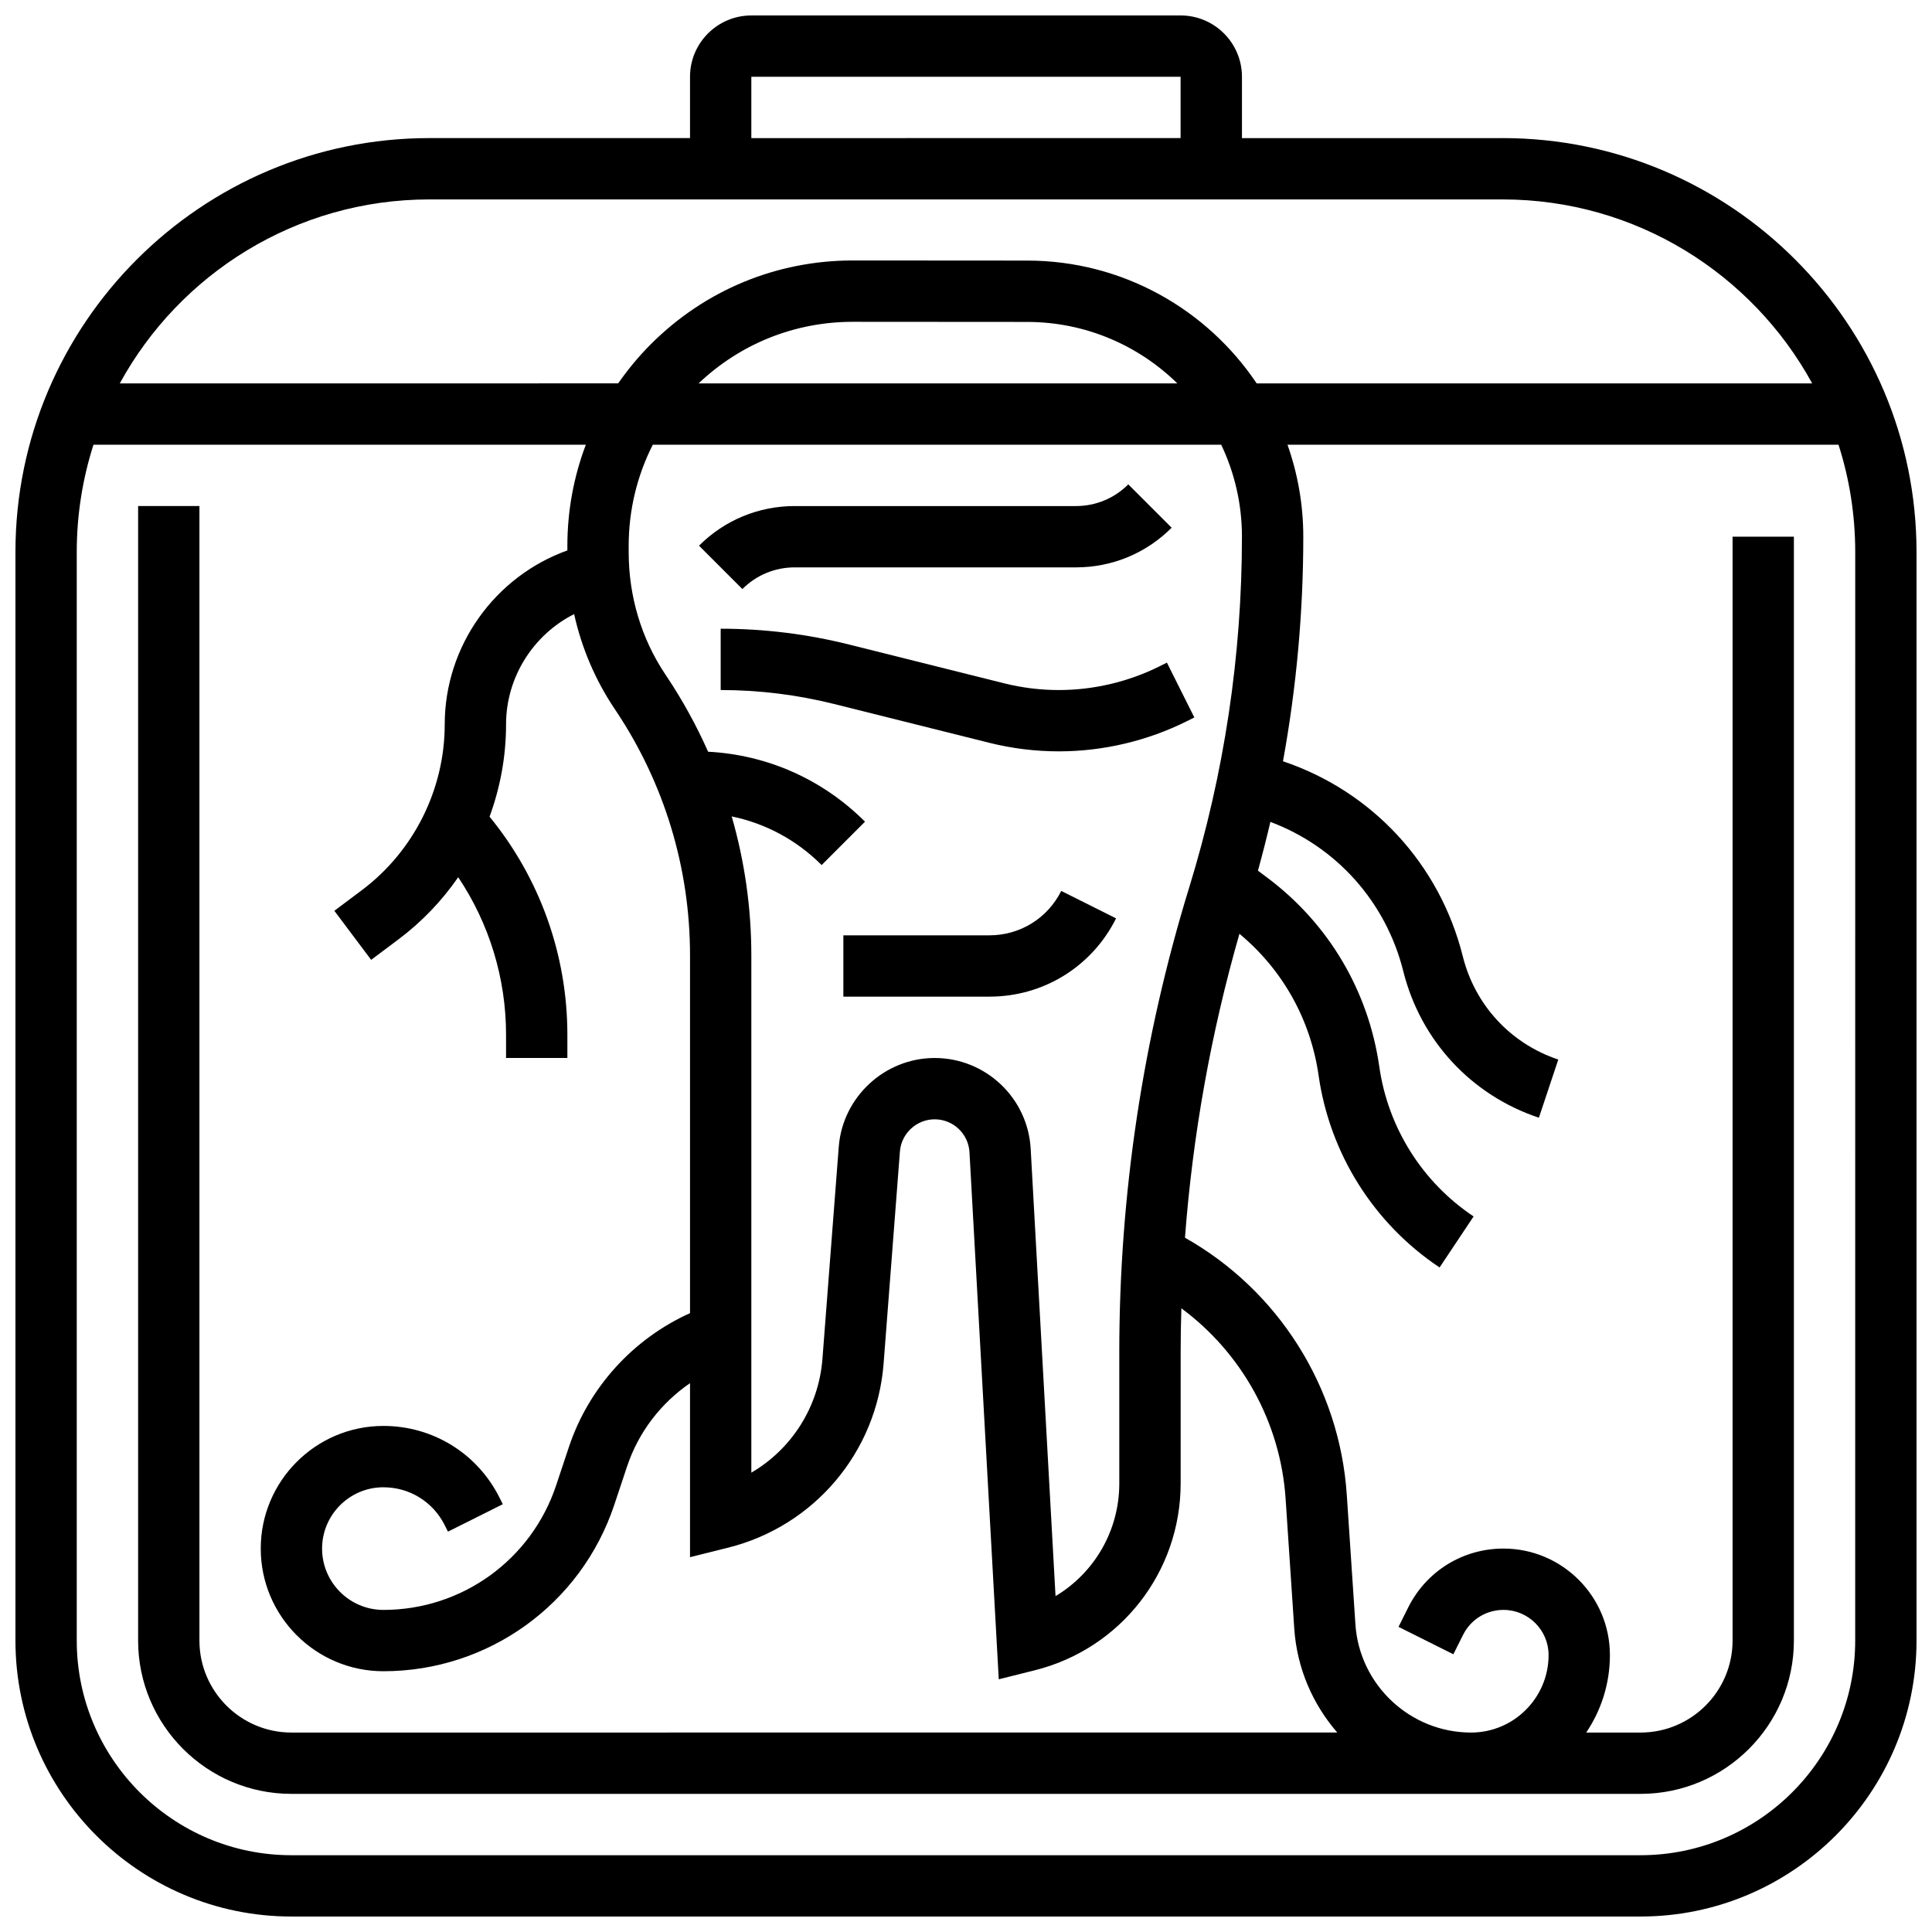 <?xml version="1.0" encoding="UTF-8"?>
<!-- Uploaded to: ICON Repo, www.iconrepo.com, Generator: ICON Repo Mixer Tools -->
<svg width="800px" height="800px" version="1.1" viewBox="144 144 512 512" xmlns="http://www.w3.org/2000/svg">
 <defs>
  <clipPath id="a">
   <path d="m148.09 148.09h503.81v503.81h-503.81z"/>
  </clipPath>
 </defs>
 <g clip-path="url(#a)">
  <path d="m542.2 180.6h-69.07v-16.254c0-8.961-7.293-16.25-16.25-16.25h-113.77c-8.961 0-16.25 7.293-16.25 16.25v16.25h-69.07c-60.492 0.004-109.7 49.215-109.7 109.7v288.47c0 40.324 32.809 73.133 73.133 73.133h357.54c40.324 0 73.133-32.809 73.133-73.133v-288.47c0-60.488-49.211-109.7-109.7-109.7zm-199.09-16.254h113.76v16.25l-113.76 0.004zm-85.324 32.504h284.41c35.348 0 66.176 19.73 82.051 48.754h-147.22c-13.133-19.594-35.473-32.527-60.773-32.547l-46.199-0.031h-0.051c-20.195 0-39.184 7.859-53.469 22.137-3.25 3.246-6.144 6.746-8.715 10.438l-132.08 0.008c15.871-29.023 46.699-48.758 82.047-48.758zm215.34 89.387c0 31.543-4.703 62.82-13.98 92.965-12.293 39.949-18.523 81.398-18.523 123.2v34.742c0 12.488-6.609 23.688-16.895 29.844l-6.586-118.53c-0.75-13.5-11.93-24.078-25.449-24.078-13.234 0-24.398 10.34-25.414 23.535l-4.324 56.199c-0.98 12.773-8.188 23.922-18.844 30.156v-137.08c0-12.57-1.777-24.941-5.203-36.832 8.969 1.848 17.211 6.262 23.836 12.887l11.492-11.492c-11.207-11.211-25.863-17.715-41.578-18.539-3.055-6.863-6.684-13.504-10.906-19.836l-0.465-0.699c-6.332-9.492-9.68-20.688-9.68-32.371v-1.633c0-9.477 2.219-18.605 6.387-26.816h150.64c3.519 7.394 5.496 15.66 5.496 24.379zm-144-40.629c11.082-10.531 25.527-16.324 40.871-16.324h0.039l46.199 0.031c15.469 0.012 29.508 6.234 39.773 16.293zm306.52 333.16c0 31.363-25.516 56.883-56.883 56.883h-357.54c-31.363 0-56.883-25.516-56.883-56.883v-288.47c0-9.914 1.559-19.469 4.43-28.441h130.48c-3.199 8.457-4.891 17.504-4.891 26.816v1.195c-19.188 6.879-32.504 25.285-32.504 46.125 0 17.184-8.207 33.598-21.953 43.906l-7.297 5.473 9.754 13 7.301-5.477c6.164-4.621 11.465-10.195 15.77-16.422 8.227 12.285 12.68 26.758 12.68 41.75v6.152h16.25v-6.156c0-21.176-7.297-41.5-20.621-57.793 2.848-7.758 4.371-16.027 4.371-24.438 0-12.551 7.227-23.781 18.039-29.246 1.973 8.902 5.551 17.348 10.629 24.957l0.461 0.691c12.84 19.254 19.625 41.66 19.625 64.797v94.809c-15.043 6.781-26.828 19.668-32.086 35.449l-3.402 10.211c-6.578 19.73-24.969 32.988-45.77 32.988-8.961 0-16.25-7.293-16.25-16.25 0-8.961 7.293-16.25 16.25-16.25 6.926 0 13.152 3.848 16.25 10.043l0.859 1.715 14.535-7.269-0.859-1.715c-5.867-11.738-17.664-19.031-30.785-19.031-17.922 0-32.504 14.582-32.504 32.504s14.582 32.504 32.504 32.504c27.805 0 52.395-17.723 61.188-44.102l3.402-10.211c3.008-9.023 8.953-16.742 16.668-22.027v46.117l10.098-2.523c22.84-5.711 39.398-25.316 41.203-48.793l4.324-56.199c0.367-4.781 4.414-8.527 9.211-8.527 4.898 0 8.949 3.832 9.223 8.723l7.762 139.68 9.539-2.387c22.762-5.691 38.66-26.051 38.66-49.512v-34.742c0-3.894 0.074-7.789 0.188-11.68 15.988 11.82 26.277 30.234 27.629 50.484l2.289 34.348c0.703 10.547 4.898 20.105 11.402 27.594l-277.16 0.008c-13.441 0-24.379-10.938-24.379-24.379v-300.66h-16.25v300.66c0 22.402 18.227 40.629 40.629 40.629h357.54c22.402 0 40.629-18.227 40.629-40.629v-292.54h-16.25v292.54c0 13.441-10.934 24.379-24.379 24.379h-14.41c3.965-5.871 6.281-12.941 6.281-20.543 0.004-15.555-12.652-28.215-28.211-28.215-10.754 0-20.426 5.977-25.234 15.598l-2.574 5.148 14.535 7.269 2.574-5.148c2.039-4.082 6.141-6.613 10.699-6.613 6.598 0 11.961 5.367 11.961 11.961 0 11.324-9.215 20.543-20.543 20.543-16.113 0-29.578-12.594-30.648-28.676l-2.289-34.348c-1.906-28.559-18.172-54.18-42.883-68.117 2.059-27.25 6.891-54.215 14.434-80.539 11.449 9.5 18.863 22.727 20.984 37.562 2.961 20.719 14.645 39.258 32.059 50.867l9.016-13.523c-13.57-9.047-22.676-23.496-24.984-39.645-2.875-20.125-13.414-37.926-29.68-50.125l-2.488-1.863c1.184-4.289 2.285-8.602 3.297-12.93 17.438 6.543 30.613 21.141 35.23 39.609 4.578 18.32 18.012 32.82 35.926 38.793l5.141-15.418c-12.613-4.207-22.07-14.418-25.297-27.316-6.141-24.566-24.07-43.797-47.66-51.73 3.566-19.605 5.379-39.512 5.379-59.516 0-8.547-1.488-16.746-4.191-24.379h146.03c2.875 8.973 4.43 18.527 4.43 28.441z"/>
 </g>
 <path d="m406.21 391.87h-38.711v16.25h38.711c14.305 0 27.168-7.949 33.562-20.742l-14.535-7.269c-3.625 7.258-10.918 11.762-19.027 11.762z"/>
 <path d="m354.61 294.36h74.527c9.582 0 18.59-3.731 25.363-10.504l-11.492-11.492c-3.707 3.707-8.633 5.746-13.871 5.746h-74.527c-9.582 0-18.59 3.731-25.363 10.504l11.492 11.492c3.703-3.703 8.629-5.746 13.871-5.746z"/>
 <path d="m451.32 320.56c-8.254 4.125-17.492 6.309-26.719 6.309-4.879 0-9.758-0.602-14.492-1.785l-41.137-10.285c-11.102-2.777-22.539-4.184-33.984-4.184v16.25c10.121 0 20.23 1.246 30.047 3.699l41.133 10.285c6.023 1.504 12.223 2.269 18.434 2.269 11.738 0 23.488-2.773 33.988-8.023l1.922-0.961-7.269-14.535z"/>
</svg>